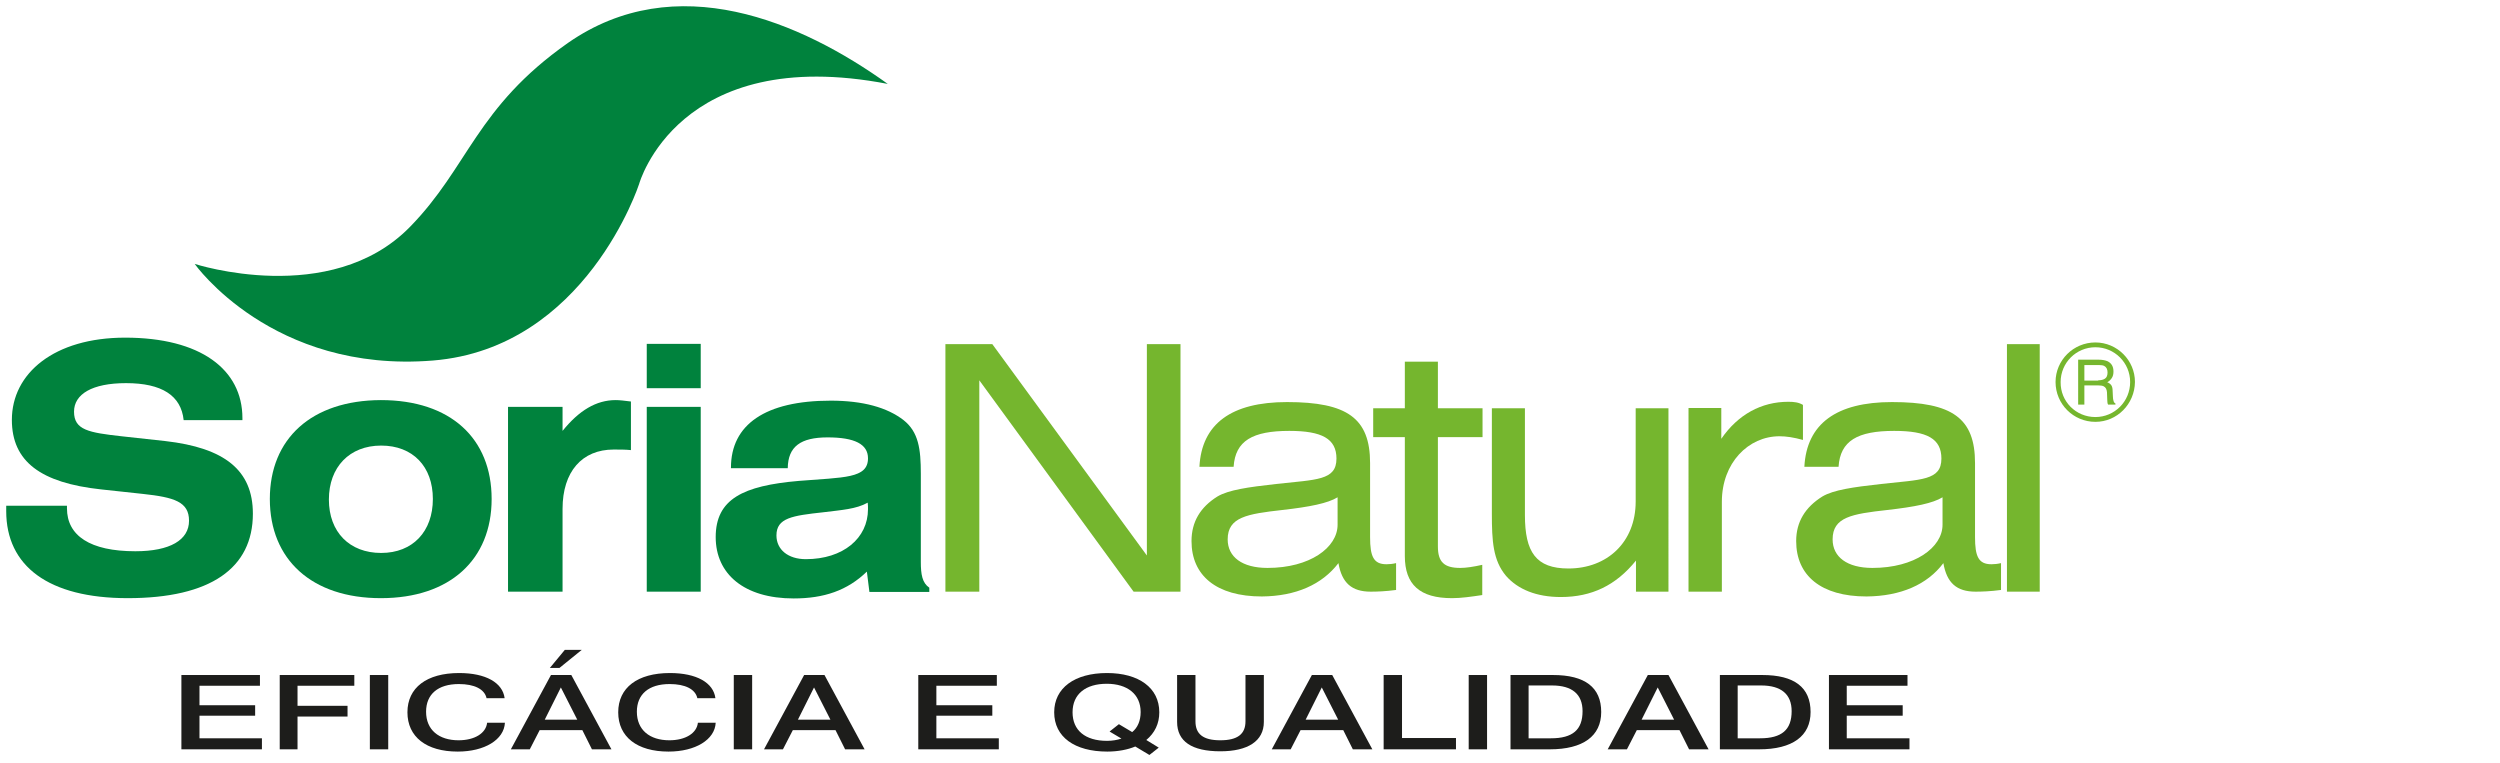 <?xml version="1.0" encoding="utf-8"?>
<!-- Generator: Adobe Illustrator 22.0.1, SVG Export Plug-In . SVG Version: 6.00 Build 0)  -->
<svg version="1.1" id="Capa_1" xmlns="http://www.w3.org/2000/svg" xmlns:xlink="http://www.w3.org/1999/xlink" x="0px" y="0px"
	 viewBox="0 0 884.8 270.1" enable-background="new 0 0 884.8 270.1" xml:space="preserve">
<g>
	<polygon fill="#1D1D1B" points="92,238.9 92,242.7 70.6,242.7 70.6,249.6 90.3,249.6 90.3,253.3 70.6,253.3 70.6,261.3 92.7,261.3 
		92.7,265.2 64.2,265.2 64.2,238.9 	"/>
	<polygon fill="#1D1D1B" points="125.4,238.9 125.4,242.7 105.3,242.7 105.3,249.8 123,249.8 123,253.6 105.3,253.6 105.3,265.2 
		99,265.2 99,238.9 	"/>
	<rect x="130.9" y="238.9" fill="#1D1D1B" width="6.5" height="26.3"/>
	<path fill="#1D1D1B" d="M172.2,247.1c-0.7-3.2-4.3-5-9.8-5c-7.4,0-11.6,3.6-11.6,9.8c0,6.4,4.5,10.1,11.5,10.1
		c5.7,0,9.7-2.5,10.1-6.2h6.3c-0.3,6-7.2,10.2-16.7,10.2c-11.1,0-17.8-5.2-17.8-13.9c0-8.7,6.8-13.9,18.3-13.9
		c9.4,0,15.4,3.4,16.1,8.9H172.2z"/>
	<path fill="#1D1D1B" d="M202.2,238.9l14.2,26.3h-6.9l-3.4-6.8H191l-3.5,6.8h-6.7l14.2-26.3H202.2z M192.8,254.7h11.5l-5.8-11.4
		L192.8,254.7z M205.9,230l-7.9,6.4h-3.4l5.3-6.4H205.9z"/>
	<path fill="#1D1D1B" d="M246.8,247.1c-0.7-3.2-4.3-5-9.8-5c-7.4,0-11.6,3.6-11.6,9.8c0,6.4,4.5,10.1,11.5,10.1
		c5.7,0,9.7-2.5,10.1-6.2h6.3c-0.3,6-7.2,10.2-16.7,10.2c-11.1,0-17.8-5.2-17.8-13.9c0-8.7,6.8-13.9,18.3-13.9
		c9.4,0,15.4,3.4,16.1,8.9H246.8z"/>
	<rect x="259.7" y="238.9" fill="#1D1D1B" width="6.5" height="26.3"/>
	<path fill="#1D1D1B" d="M291.8,238.9l14.2,26.3h-6.9l-3.4-6.8h-15.1l-3.5,6.8h-6.7l14.2-26.3H291.8z M282.4,254.7h11.5l-5.8-11.4
		L282.4,254.7z"/>
	<polygon fill="#1D1D1B" points="352.8,238.9 352.8,242.7 331.4,242.7 331.4,249.6 351.2,249.6 351.2,253.3 331.4,253.3 
		331.4,261.3 353.5,261.3 353.5,265.2 325,265.2 325,238.9 	"/>
	<path fill="#1D1D1B" d="M410.1,264.6l-3.3,2.6l-5-3c-2.6,1.1-6.1,1.8-9.9,1.8c-11.6,0-18.8-5.2-18.8-13.9c0-8.6,7.2-13.9,18.7-13.9
		c11.2,0,18.5,5.2,18.5,13.9c0,4-1.6,7.3-4.6,9.8L410.1,264.6z M403.7,252c0-6.3-4.7-10-12-10c-7.4,0-12.1,3.6-12.1,10.1
		c0,6.4,4.5,10.1,12.2,10.1c1.9,0,3.6-0.3,5.1-0.8l-4.2-2.5l3.3-2.6l4.7,2.8C402.6,257.6,403.7,255.1,403.7,252"/>
	<path fill="#1D1D1B" d="M423.1,238.9v16.4c0,4.5,2.7,6.7,8.8,6.7c6.1,0,8.9-2.2,8.9-6.7v-16.4h6.5v16.6c0,6.8-5.7,10.4-15.4,10.4
		c-10.1,0-15.3-3.5-15.3-10.4v-16.6H423.1z"/>
	<path fill="#1D1D1B" d="M471.5,238.9l14.2,26.3h-6.9l-3.4-6.8h-15.1l-3.5,6.8h-6.7l14.2-26.3H471.5z M462.1,254.7h11.5l-5.8-11.4
		L462.1,254.7z"/>
	<polygon fill="#1D1D1B" points="496.2,238.9 496.2,261.2 515.3,261.2 515.3,265.2 489.7,265.2 489.7,238.9 	"/>
	<rect x="519.8" y="238.9" fill="#1D1D1B" width="6.5" height="26.3"/>
	<path fill="#1D1D1B" d="M549.6,238.9c11.4,0,17.1,4.4,17.1,13.1c0,8.5-6.4,13.2-18.2,13.2h-13.9v-26.3H549.6z M541,261.3h7.9
		c7.7,0,11.2-3,11.2-9.6c0-6-3.7-9.1-10.8-9.1H541V261.3z"/>
	<path fill="#1D1D1B" d="M590.5,238.9l14.2,26.3h-6.9l-3.4-6.8h-15.1l-3.5,6.8H569l14.2-26.3H590.5z M581,254.7h11.5l-5.8-11.4
		L581,254.7z"/>
	<path fill="#1D1D1B" d="M623.7,238.9c11.4,0,17.1,4.4,17.1,13.1c0,8.5-6.4,13.2-18.2,13.2h-13.9v-26.3H623.7z M615,261.3h7.9
		c7.7,0,11.2-3,11.2-9.6c0-6-3.7-9.1-10.8-9.1H615V261.3z"/>
	<polygon fill="#1D1D1B" points="675.1,238.9 675.1,242.7 653.6,242.7 653.6,249.6 673.4,249.6 673.4,253.3 653.6,253.3 
		653.6,261.3 675.8,261.3 675.8,265.2 647.3,265.2 647.3,238.9 	"/>
	<path fill-rule="evenodd" clip-rule="evenodd" fill="#00823D" d="M314.2,29.7c-74.3-14.3-88,35.4-88,35.4s-18.8,58.1-73,62.5
		c-56.9,4.6-84.3-34.2-84.3-34.2s48,15.6,76.1-13c20.9-21.3,23.4-42.3,56-65.2C239.2-11.4,283.4,7.6,314.2,29.7"/>
	<path fill-rule="evenodd" clip-rule="evenodd" fill="#00823D" d="M2.2,179.1v1.8c0,19.4,14.9,30.8,43,30.8
		c29.3,0,44.3-10.6,44.3-29.9c0-15.4-10-23.3-31-25.7L43,154.4c-11.6-1.3-16.8-2.2-16.8-8.7c0-6.2,6.4-10.1,18.4-10.1
		c12.7,0,19.5,4.4,20.4,13.1h20.8V148c0-17.3-14.9-28.5-41.5-28.5c-25.1,0-40.1,12.6-40.1,29.1c0,14.8,10.3,22.3,31.5,24.6l14.8,1.6
		c11.2,1.2,16.4,2.8,16.4,9.5c0,6.8-6.7,10.8-19,10.8c-16,0-24.2-5.5-24.2-15.2v-0.9H2.2z"/>
	<path fill-rule="evenodd" clip-rule="evenodd" fill="#00823D" d="M95.5,176.6c0,21.5,14.9,35.1,39.3,35.1
		c24.4,0,39.2-13.6,39.2-35.1c0-21.4-14.5-35-39.2-35C110.2,141.7,95.5,155.3,95.5,176.6 M116.4,176.8c0-11.5,7.3-19.1,18.5-19.1
		c11.2,0,18.3,7.4,18.3,18.9s-7.1,19.1-18.3,19.1S116.4,188.3,116.4,176.8"/>
	<path fill-rule="evenodd" clip-rule="evenodd" fill="#00823D" d="M199.1,209.4v-29.3c0-13.2,6.9-21,18.1-21c2.2,0,4.3,0,6.1,0.2
		v-17.2c-2.3-0.3-4.1-0.5-5.4-0.5c-6.9,0-13,3.7-18.8,10.9V144h-19.3v65.4H199.1z"/>
	<path fill-rule="evenodd" clip-rule="evenodd" fill="#00823D" d="M228.9,209.4H248V144h-19.1V209.4z M248,137.4v-15.7h-19.1v15.7
		H248z"/>
	<path fill-rule="evenodd" clip-rule="evenodd" fill="#00823D" d="M325.9,198.9v-31.2c0-8.8-0.8-14.8-6.1-19
		c-5.8-4.5-14.4-6.9-25.8-6.9c-23.2,0-35.3,8.5-35.3,23.7v0.2h20.1c0.1-7.7,4.6-10.9,14.1-10.9c9.6,0,14.3,2.4,14.3,7.4
		c0,7.2-8.5,6.7-24.5,8c-19.7,1.7-29.4,6.4-29.4,19.9c0,13,10,21.7,27.6,21.7c10.7,0,19-2.8,25.9-9.5l0.9,7.2h21.2V208
		C326.4,206.3,325.9,203.3,325.9,198.9 M307.1,177.9c0.1,0.7,0.1,1.6,0.1,2.3c0,10.3-8.8,17.7-22,17.7c-6.3,0-10.4-3.4-10.4-8.4
		c0-6.2,5.6-7,16.6-8.2C297.8,180.5,303,180.2,307.1,177.9"/>
	<polygon fill-rule="evenodd" clip-rule="evenodd" fill="#75B62E" points="334.6,209.4 346.6,209.4 346.6,134.6 401.2,209.4 
		417.8,209.4 417.8,121.8 405.9,121.8 405.9,196.6 351.2,121.8 334.6,121.8 	"/>
	<path fill-rule="evenodd" clip-rule="evenodd" fill="#75B62E" d="M473.4,176v9.7c0,8.1-9.8,15.3-24.8,15.3c-9,0-14.1-3.9-14.1-10.1
		c0-7.9,6.9-9,19.3-10.4C463.6,179.4,470,178.1,473.4,176 M473.7,199.3c1.2,7,4.7,10.1,11.4,10.1c2.2,0,5.3-0.1,9-0.6v-9.5
		c-1.3,0.3-2.4,0.4-3.4,0.4c-4.6,0-5.8-2.8-5.8-9.6v-26.2c0-15.9-8.1-21.6-29.4-21.6c-19.7,0-30.2,7.7-31,22.9h12.1
		c0.6-9.2,6.7-12.7,19.7-12.7c11.6,0,16.7,2.8,16.7,9.8c0,7.8-7.1,7.4-21.4,9c-9.9,1.1-16.8,2.1-20.7,4.4c-6.1,3.8-9.2,9-9.2,15.8
		c0,12.2,8.8,19.6,24.9,19.6C458.6,211,467.9,206.9,473.7,199.3"/>
	<path fill-rule="evenodd" clip-rule="evenodd" fill="#75B62E" d="M508.9,193.4v-38.7h15.8v-10.2h-15.8V128h-11.7v16.5h-11.2v10.2
		h11.2v42.1c0,10.1,5.3,14.9,16.7,14.9c3.2,0,6.7-0.5,10.7-1.1v-10.7c-3.1,0.7-5.7,1.1-7.8,1.1C511.1,201,508.9,198.9,508.9,193.4"
		/>
	<path fill-rule="evenodd" clip-rule="evenodd" fill="#75B62E" d="M590.6,144.5h-11.7v33c0,14.4-10.1,23.7-23.8,23.7
		c-11.5,0-15.4-5.8-15.4-18.9v-37.8h-11.7v37.3c0,9.7,0.4,16.5,5,22c4.2,4.8,10.8,7.5,19.4,7.5c10.9,0,19.5-4.1,26.6-12.9v11l11.5,0
		V144.5z"/>
	<path fill-rule="evenodd" clip-rule="evenodd" fill="#75B62E" d="M597.7,209.4h11.7v-31.8c0-13.8,9.4-23.2,20.4-23.2
		c2.4,0,5,0.4,8.3,1.3v-12.4c-1.5-0.9-3.1-1.1-5.2-1.1c-9.5,0-17.8,4.5-23.7,13.1v-10.9l-11.6,0V209.4z"/>
	<path fill-rule="evenodd" clip-rule="evenodd" fill="#75B62E" d="M687.5,176v9.7c0,8.1-9.9,15.3-24.8,15.3c-9,0-14.1-3.9-14.1-10.1
		c0-7.9,6.8-9,19.3-10.4C677.7,179.4,684.1,178.1,687.5,176 M687.8,199.3c1.2,7,4.7,10.1,11.4,10.1c2.1,0,5.3-0.1,9-0.6v-9.5
		c-1.3,0.3-2.4,0.4-3.4,0.4c-4.6,0-5.8-2.8-5.8-9.6v-26.2c0-15.9-8-21.6-29.4-21.6c-19.7,0-30.2,7.7-31,22.9h12.1
		c0.6-9.2,6.7-12.7,19.7-12.7c11.7,0,16.7,2.8,16.7,9.8c0,7.8-7.1,7.4-21.4,9c-9.9,1.1-16.8,2.1-20.7,4.4c-6.1,3.8-9.3,9-9.3,15.8
		c0,12.2,8.8,19.6,24.9,19.6C672.7,211,682.1,206.9,687.8,199.3"/>
	<rect x="710.3" y="121.8" fill-rule="evenodd" clip-rule="evenodd" fill="#75B62E" width="11.6" height="87.6"/>
	<path fill-rule="evenodd" clip-rule="evenodd" fill="#75B62E" d="M742.6,134.6c1,0,1.8-0.2,2.4-0.6c0.6-0.4,0.9-1.1,0.9-2.2
		c0-1.1-0.4-1.9-1.2-2.3c-0.4-0.2-1-0.3-1.8-0.3h-5.2v5.5H742.6z M735.5,127.3h7.3c1.2,0,2.2,0.2,3,0.5c1.5,0.7,2.2,1.9,2.2,3.7
		c0,1-0.2,1.7-0.6,2.3c-0.4,0.6-0.9,1.1-1.6,1.5c0.6,0.2,1.1,0.6,1.4,1c0.3,0.4,0.5,1.1,0.5,2l0.1,2.1c0,0.6,0.1,1.1,0.2,1.4
		c0.1,0.5,0.3,0.8,0.7,1v0.4h-2.6c-0.1-0.1-0.1-0.3-0.2-0.5c0-0.2-0.1-0.6-0.1-1.2l-0.1-2.7c-0.1-1-0.4-1.7-1.2-2.1
		c-0.4-0.2-1.1-0.3-1.9-0.3h-4.9v6.8h-2.2V127.3z"/>
	<path fill-rule="evenodd" clip-rule="evenodd" fill="#75B62E" d="M741.6,147.6c6.8,0,12.3-5.5,12.3-12.4c0-6.8-5.5-12.3-12.3-12.3
		c-6.8,0-12.3,5.5-12.3,12.3C729.2,142.1,734.7,147.6,741.6,147.6 M741.6,149.3c-7.8,0-14.1-6.3-14.1-14.1c0-7.7,6.3-14,14.1-14
		c7.7,0,14,6.3,14,14C755.5,143,749.3,149.3,741.6,149.3"/>
</g>
</svg>
